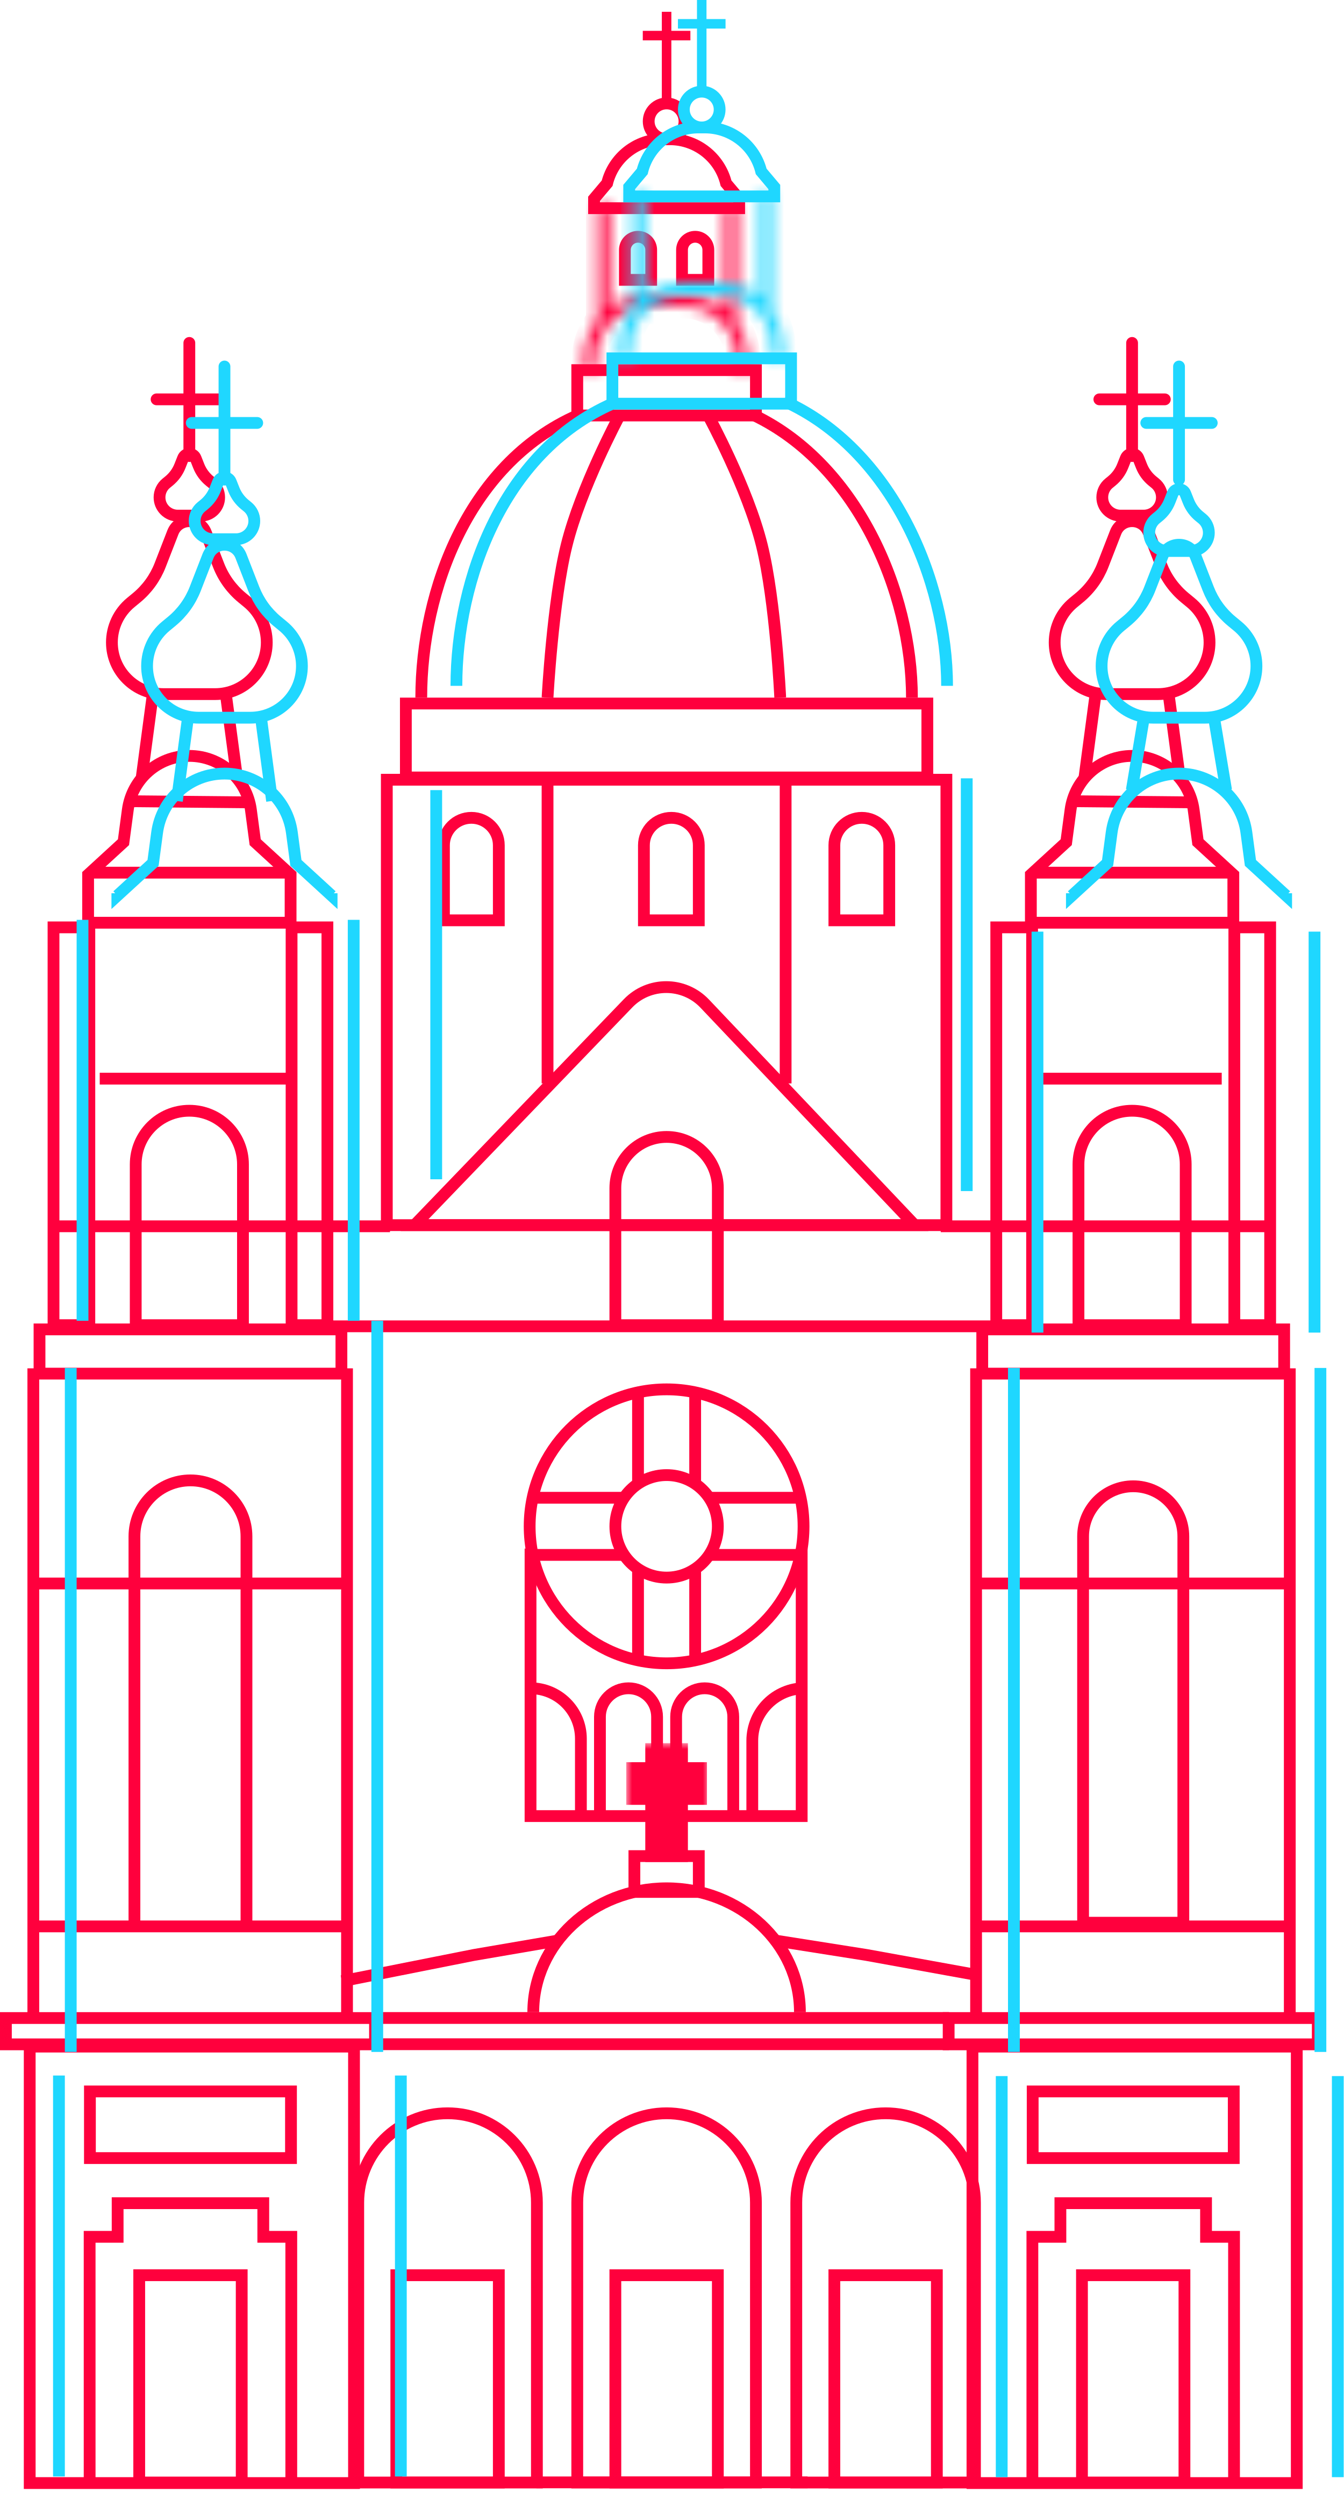 <svg width="114" height="212" viewBox="0 0 114 212" fill="none" xmlns="http://www.w3.org/2000/svg">
<rect x="32.81" y="66.119" width="47.464" height="37.771" stroke="#FF003D"/>
<rect x="34.425" y="59.657" width="44.233" height="6.27" stroke="#FF003D"/>
<path d="M45 131.314V154H55.484M68 131.314V154H57.6" stroke="#FF003D"/>
<path d="M31.848 171.121H80.5M80.5 173.345H31.848" stroke="#FF003D"/>
<path d="M82.697 186.779V210.511H67.542V186.779C67.542 182.594 70.934 179.202 75.119 179.202C79.304 179.202 82.697 182.594 82.697 186.779Z" stroke="#FF003D"/>
<path d="M68.258 143.162V143.162C65.802 143.162 63.81 145.153 63.81 147.609V154.47" stroke="#FF003D"/>
<path d="M62.196 154.47V145.585C62.196 144.247 61.111 143.162 59.773 143.162V143.162C58.434 143.162 57.35 144.247 57.35 145.585V148.816" stroke="#FF003D"/>
<path d="M50.888 154.47V145.585C50.888 144.247 51.973 143.162 53.311 143.162V143.162C54.649 143.162 55.734 144.247 55.734 145.585V148.816" stroke="#FF003D"/>
<path d="M45 143.162V143.162C47.359 143.162 49.272 145.074 49.272 147.434V154.47" stroke="#FF003D"/>
<path d="M64.119 186.779V210.511H48.964V186.779C48.964 182.594 52.356 179.202 56.541 179.202C60.726 179.202 64.119 182.594 64.119 186.779Z" stroke="#FF003D"/>
<path d="M45.541 186.779V210.511H30.386V186.779C30.386 182.594 33.778 179.202 37.963 179.202C42.148 179.202 45.541 182.594 45.541 186.779Z" stroke="#FF003D"/>
<path d="M29 168L40.185 165.778L47.252 164.566M83 167.5L73.504 165.778L65.83 164.566" stroke="#FF003D"/>
<path d="M67.85 170.625C67.85 164.825 62.787 160.124 56.542 160.124C50.296 160.124 45.233 164.825 45.233 170.625" stroke="#FF003D"/>
<path d="M77.35 59.157C77.35 50.208 72.65 39.088 63.5 35M35.732 59.157C35.732 50.09 39.771 38.949 49.5 35" stroke="#FF003D"/>
<rect x="53.81" y="157.393" width="5.462" height="3.039" stroke="#FF003D"/>
<mask id="path-16-outside-1" maskUnits="userSpaceOnUse" x="53.118" y="147.816" width="7" height="11" fill="black">
<rect fill="white" x="53.118" y="147.816" width="7" height="11"/>
<path fill-rule="evenodd" clip-rule="evenodd" d="M57.349 148.816H55.734V150.431L54.118 150.431V152.047H55.734V156.893H57.349V152.047H58.965V150.431L57.349 150.431V148.816Z"/>
</mask>
<path d="M55.734 148.816V147.816H54.734V148.816H55.734ZM57.349 148.816H58.349V147.816H57.349V148.816ZM55.734 150.431L55.734 151.431L56.734 151.431V150.431H55.734ZM54.118 150.431L54.118 149.431L53.118 149.431V150.431H54.118ZM54.118 152.047H53.118V153.047H54.118V152.047ZM55.734 152.047H56.734V151.047H55.734V152.047ZM55.734 156.893H54.734V157.893H55.734V156.893ZM57.349 156.893V157.893H58.349V156.893H57.349ZM57.349 152.047V151.047H56.349V152.047H57.349ZM58.965 152.047V153.047H59.965V152.047H58.965ZM58.965 150.431H59.965V149.431L58.965 149.431L58.965 150.431ZM57.349 150.431H56.349V151.431L57.349 151.431L57.349 150.431ZM55.734 149.816H57.349V147.816H55.734V149.816ZM56.734 150.431V148.816H54.734V150.431H56.734ZM54.118 151.431L55.734 151.431L55.734 149.431L54.118 149.431L54.118 151.431ZM55.118 152.047V150.431H53.118V152.047H55.118ZM55.734 151.047H54.118V153.047H55.734V151.047ZM56.734 156.893V152.047H54.734V156.893H56.734ZM57.349 155.893H55.734V157.893H57.349V155.893ZM56.349 152.047V156.893H58.349V152.047H56.349ZM58.965 151.047H57.349V153.047H58.965V151.047ZM57.965 150.431V152.047H59.965V150.431H57.965ZM57.349 151.431L58.965 151.431L58.965 149.431L57.349 149.431L57.349 151.431ZM56.349 148.816V150.431H58.349V148.816H56.349Z" fill="#FF003D" mask="url(#path-16-outside-1)"/>
<path d="M2.827 116.031V171.5M29.435 116.031V171.5" stroke="#FF003D"/>
<path d="M2.52 173.547H30.028V210.558H2.52V173.547Z" stroke="#FF003D"/>
<path d="M20.906 163.544V130.285C20.906 127.66 18.779 125.533 16.155 125.533V125.533C13.531 125.533 11.403 127.66 11.403 130.285V163.544" stroke="#FF003D"/>
<rect x="0.5" y="171.125" width="31.309" height="2.231" stroke="#FF003D"/>
<rect x="3.351" y="112.73" width="25.608" height="3.751" stroke="#FF003D"/>
<path d="M3.23 163.354H29.078" stroke="#FF003D"/>
<path d="M3.23 134.276H29.078" stroke="#FF003D"/>
<path d="M24.707 210.607V189.677H22.332V186.826H16.155H9.978V189.677H7.603V210.607" stroke="#FF003D"/>
<rect x="7.627" y="177.349" width="17.055" height="5.652" stroke="#FF003D"/>
<path d="M13.031 58.35L12.021 65.922M19.089 58.35L20.099 65.922" stroke="#FF003D"/>
<path d="M33.079 103.986H4.443" stroke="#FF003D"/>
<path d="M20.609 98.736V112.372H11.512V98.736C11.512 96.224 13.548 94.188 16.06 94.188C18.572 94.188 20.609 96.224 20.609 98.736Z" stroke="#FF003D"/>
<path d="M8.459 91.466H24.662" stroke="#FF003D"/>
<path d="M21.623 71.238L21.647 71.418L21.781 71.54L24.648 74.168V78.244H7.474V74.168L10.341 71.54L10.474 71.418L10.498 71.238L10.841 68.669C11.19 66.053 13.421 64.099 16.061 64.099C18.7 64.099 20.932 66.053 21.281 68.669L21.623 71.238Z" stroke="#FF003D"/>
<path d="M7.478 73.999H24.642" stroke="#FF003D"/>
<path d="M10.905 67.941L21.406 68.041" stroke="#FF003D"/>
<rect x="4.539" y="78.638" width="3.039" height="33.733" stroke="#FF003D"/>
<rect x="24.732" y="78.638" width="3.039" height="33.733" stroke="#FF003D"/>
<path d="M18.248 58.859H13.872C11.453 58.859 9.492 56.898 9.492 54.479C9.492 53.171 10.076 51.933 11.084 51.1L11.586 50.686C12.477 49.951 13.165 48.999 13.584 47.922L14.662 45.149C15.158 43.874 16.962 43.874 17.458 45.149L18.537 47.922C18.955 48.999 19.643 49.951 20.534 50.686L21.036 51.1C22.044 51.933 22.628 53.171 22.628 54.479C22.628 56.898 20.667 58.859 18.248 58.859Z" stroke="#FF003D"/>
<path d="M17.042 43.724H15.079C14.224 43.724 13.531 43.031 13.531 42.176C13.531 41.709 13.742 41.268 14.104 40.974L14.323 40.796C14.742 40.456 15.067 40.014 15.265 39.513L15.528 38.85C15.719 38.367 16.402 38.367 16.593 38.85L16.855 39.513C17.054 40.014 17.378 40.456 17.797 40.796L18.017 40.974C18.379 41.268 18.589 41.709 18.589 42.176C18.589 43.031 17.896 43.724 17.042 43.724Z" stroke="#FF003D"/>
<path d="M16.06 38.67V29.078" stroke="#FF003D" stroke-linecap="round"/>
<path d="M18.837 33.864L13.283 33.864" stroke="#FF003D" stroke-linecap="round"/>
<rect x="11.809" y="192.933" width="8.693" height="17.578" stroke="#FF003D"/>
<path d="M82.793 116.031V171M109.401 116.031V171" stroke="#FF003D"/>
<path d="M82.485 173.547H109.994V210.558H82.485V197.556V184.053V173.547Z" stroke="#FF003D"/>
<path d="M100.372 130.285V163.044H91.869V130.285C91.869 127.937 93.773 126.033 96.121 126.033C98.469 126.033 100.372 127.937 100.372 130.285Z" stroke="#FF003D"/>
<rect x="80.466" y="171.125" width="31.309" height="2.231" stroke="#FF003D"/>
<rect x="83.316" y="112.73" width="25.608" height="3.751" stroke="#FF003D"/>
<path d="M83.196 163.354H109.044" stroke="#FF003D"/>
<path d="M83.196 134.276H109.044" stroke="#FF003D"/>
<path d="M104.673 210.607V189.677H102.298V186.826H96.121H89.944V189.677H87.568V210.607" stroke="#FF003D"/>
<rect x="87.593" y="177.349" width="17.055" height="5.652" stroke="#FF003D"/>
<path d="M92.997 58.35L91.987 65.922M99.055 58.35L100.065 65.922" stroke="#FF003D"/>
<path d="M107.429 103.986H79.793" stroke="#FF003D"/>
<path d="M100.573 98.736V112.372H91.477V98.736C91.477 96.224 93.513 94.188 96.025 94.188C98.537 94.188 100.573 96.224 100.573 98.736Z" stroke="#FF003D"/>
<path d="M87.425 91.466H103.628" stroke="#FF003D"/>
<path d="M101.588 71.238L101.612 71.418L101.746 71.54L104.613 74.168V78.244H87.439V74.168L90.305 71.54L90.439 71.418L90.463 71.238L90.806 68.669C91.154 66.053 93.386 64.099 96.026 64.099C98.665 64.099 100.897 66.053 101.246 68.669L101.588 71.238Z" stroke="#FF003D"/>
<path d="M87.443 73.999H104.608" stroke="#FF003D"/>
<path d="M90.871 67.941L101.372 68.041" stroke="#FF003D"/>
<rect x="84.505" y="78.638" width="3.039" height="33.733" stroke="#FF003D"/>
<rect x="104.698" y="78.638" width="3.039" height="33.733" stroke="#FF003D"/>
<path d="M98.213 58.859H93.838C91.419 58.859 89.458 56.898 89.458 54.479C89.458 53.171 90.042 51.933 91.05 51.1L91.552 50.686C92.443 49.951 93.13 48.999 93.549 47.922L94.628 45.149C95.124 43.874 96.928 43.874 97.424 45.149L98.502 47.922C98.921 48.999 99.609 49.951 100.5 50.686L101.002 51.1C102.01 51.933 102.594 53.171 102.594 54.479C102.594 56.898 100.633 58.859 98.213 58.859Z" stroke="#FF003D"/>
<path d="M97.008 43.724H95.044C94.19 43.724 93.497 43.031 93.497 42.176C93.497 41.709 93.707 41.268 94.07 40.974L94.289 40.796C94.708 40.456 95.033 40.014 95.231 39.513L95.494 38.85C95.685 38.367 96.368 38.367 96.558 38.85L96.821 39.513C97.02 40.014 97.344 40.456 97.763 40.796L97.982 40.974C98.345 41.268 98.555 41.709 98.555 42.176C98.555 43.031 97.862 43.724 97.008 43.724Z" stroke="#FF003D"/>
<path d="M96.025 38.67V29.078" stroke="#FF003D" stroke-linecap="round"/>
<path d="M98.802 33.864L93.249 33.864" stroke="#FF003D" stroke-linecap="round"/>
<rect x="91.774" y="192.933" width="8.693" height="17.578" stroke="#FF003D"/>
<circle cx="56.542" cy="10.289" r="1.519" stroke="#FF003D"/>
<rect x="48.964" y="31.386" width="15.155" height="3.846" stroke="#FF003D"/>
<path d="M46.444 59.157C46.444 59.157 46.884 50.979 48.06 46.233C49.264 41.37 52.502 35.329 52.502 35.329" stroke="#FF003D"/>
<path d="M66.18 59.157C66.18 59.157 65.794 50.979 64.619 46.233C63.414 41.37 60.122 35.329 60.122 35.329" stroke="#FF003D"/>
<rect x="70.772" y="192.934" width="8.693" height="17.578" stroke="#FF003D"/>
<rect x="52.195" y="192.934" width="8.693" height="17.578" stroke="#FF003D"/>
<rect x="33.617" y="192.934" width="8.693" height="17.578" stroke="#FF003D"/>
<path d="M27.867 112.468H84.409" stroke="#FF003D"/>
<circle cx="56.542" cy="129.43" r="11.616" stroke="#FF003D"/>
<path d="M45.233 131.853L52.888 131.853M45.233 127.007L52.888 127.007M67.85 127.007L60.196 127.007M67.85 131.853L60.196 131.853" stroke="#FF003D"/>
<path d="M58.965 140.738L58.965 133.084M54.118 140.738L54.118 133.084M54.118 118.122L54.118 125.776M58.965 118.122L58.965 125.776" stroke="#FF003D"/>
<circle cx="56.542" cy="129.43" r="4.346" stroke="#FF003D"/>
<path d="M59.778 85.107L77.59 103.89H35.16L53.271 85.082C55.05 83.234 58.013 83.245 59.778 85.107Z" stroke="#FF003D"/>
<path d="M60.888 100.756V112.372H52.195V100.756C52.195 98.355 54.141 96.409 56.542 96.409C58.942 96.409 60.888 98.355 60.888 100.756Z" stroke="#FF003D"/>
<mask id="path-78-inside-2" fill="white">
<path fill-rule="evenodd" clip-rule="evenodd" d="M51.704 26.096V17.309H50.704V27.065C49.951 28.006 49.5 29.201 49.5 30.5V31.5H50.5V30.5C50.5 29.348 50.933 28.296 51.646 27.5H51.704V27.436C52.526 26.553 53.698 26 55 26H56.5H58C60.485 26 62.5 28.015 62.5 30.5V31.5H63.5V30.5C63.5 29.323 63.13 28.232 62.5 27.337V17.309H61.5V26.257C60.549 25.472 59.33 25 58 25H56.5H55C53.764 25 52.623 25.408 51.704 26.096Z"/>
</mask>
<path d="M51.704 17.309H52.704V16.309H51.704V17.309ZM51.704 26.096H50.704V28.096L52.304 26.897L51.704 26.096ZM50.704 17.309V16.309H49.704V17.309H50.704ZM50.704 27.065L51.485 27.69L51.704 27.416V27.065H50.704ZM49.5 31.5H48.5V32.5H49.5V31.5ZM50.5 31.5V32.5H51.5V31.5H50.5ZM51.646 27.5V26.5H51.199L50.901 26.833L51.646 27.5ZM51.704 27.5V28.5H52.704V27.5H51.704ZM51.704 27.436L50.972 26.755L50.704 27.043V27.436H51.704ZM62.5 31.5H61.5V32.5H62.5V31.5ZM63.5 31.5V32.5H64.5V31.5H63.5ZM62.5 27.337H61.5V27.654L61.683 27.913L62.5 27.337ZM62.5 17.309H63.5V16.309H62.5V17.309ZM61.5 17.309V16.309H60.5V17.309H61.5ZM61.5 26.257L60.863 27.028L62.5 28.38V26.257H61.5ZM50.704 17.309V26.096H52.704V17.309H50.704ZM50.704 18.309H51.704V16.309H50.704V18.309ZM51.704 27.065V17.309H49.704V27.065H51.704ZM50.5 30.5C50.5 29.436 50.868 28.46 51.485 27.69L49.923 26.44C49.033 27.552 48.5 28.965 48.5 30.5H50.5ZM50.5 31.5V30.5H48.5V31.5H50.5ZM50.5 30.5H49.5V32.5H50.5V30.5ZM49.5 30.5V31.5H51.5V30.5H49.5ZM50.901 26.833C50.03 27.805 49.5 29.092 49.5 30.5H51.5C51.5 29.603 51.836 28.787 52.391 28.167L50.901 26.833ZM51.704 26.5H51.646V28.5H51.704V26.5ZM50.704 27.436V27.5H52.704V27.436H50.704ZM55 25C53.409 25 51.975 25.677 50.972 26.755L52.436 28.117C53.077 27.429 53.988 27 55 27V25ZM56.5 25H55V27H56.5V25ZM58 25H56.5V27H58V25ZM63.5 30.5C63.5 27.462 61.038 25 58 25V27C59.933 27 61.5 28.567 61.5 30.5H63.5ZM63.5 31.5V30.5H61.5V31.5H63.5ZM63.5 30.5H62.5V32.5H63.5V30.5ZM62.5 30.5V31.5H64.5V30.5H62.5ZM61.683 27.913C62.198 28.645 62.5 29.535 62.5 30.5H64.5C64.5 29.11 64.063 27.819 63.318 26.762L61.683 27.913ZM61.5 17.309V27.337H63.5V17.309H61.5ZM61.5 18.309H62.5V16.309H61.5V18.309ZM62.5 26.257V17.309H60.5V26.257H62.5ZM58 26C59.089 26 60.085 26.386 60.863 27.028L62.137 25.486C61.014 24.558 59.571 24 58 24V26ZM56.5 26H58V24H56.5V26ZM55 26H56.5V24H55V26ZM52.304 26.897C53.055 26.333 53.987 26 55 26V24C53.54 24 52.19 24.483 51.104 25.296L52.304 26.897Z" fill="#FF003D" mask="url(#path-78-inside-2)"/>
<path d="M62.196 17.654H62.696V17.154V17.039V16.857L62.578 16.717L61.586 15.539C61.044 13.353 59.08 11.808 56.817 11.808H56.267C54.004 11.808 52.039 13.353 51.498 15.539L50.505 16.717L50.388 16.857V17.039V17.154V17.654H50.888H62.196Z" stroke="#FF003D"/>
<path d="M46.444 66.023V91.871" stroke="#FF003D"/>
<path d="M66.638 66.023V91.871" stroke="#FF003D"/>
<path d="M55.234 21.194V23.732H53.003V21.194C53.003 20.578 53.502 20.078 54.118 20.078C54.734 20.078 55.234 20.578 55.234 21.194Z" stroke="#FF003D"/>
<path d="M60.081 21.194V23.732H57.85V21.194C57.85 20.578 58.349 20.078 58.965 20.078C59.581 20.078 60.081 20.578 60.081 21.194Z" stroke="#FF003D"/>
<path fill-rule="evenodd" clip-rule="evenodd" d="M56.945 1H56.137V2.615H54.522V3.423H56.137V9.077H56.945V3.423H58.56V2.615H56.945V1Z" fill="#FF003D"/>
<path d="M59.272 71.677V78.042H54.618V71.677C54.618 70.391 55.66 69.35 56.945 69.35C58.23 69.35 59.272 70.391 59.272 71.677Z" stroke="#FF003D"/>
<path d="M42.31 71.677V78.042H37.656V71.677C37.656 70.391 38.698 69.35 39.983 69.35C41.269 69.35 42.31 70.391 42.31 71.677Z" stroke="#FF003D"/>
<path d="M75.428 71.677V78.042H70.773V71.677C70.773 70.391 71.815 69.35 73.1 69.35C74.386 69.35 75.428 70.391 75.428 71.677Z" stroke="#FF003D"/>
<path d="M45.5 210.5H68.5" stroke="#FF003D"/>
<path d="M82 66V101" stroke="#1FD7FF"/>
<path d="M80.331 58.157C80.331 49.208 75.63 38.088 66.481 34M38.713 58.157C38.713 49.09 42.752 37.949 52.48 34" stroke="#1FD7FF"/>
<path d="M6 116V174M32 112V174" stroke="#1FD7FF"/>
<path d="M5 176V210M34 176V210" stroke="#1FD7FF"/>
<path d="M16.012 60.35L15.002 67.922M22.07 60.35L23.079 67.922" stroke="#1FD7FF"/>
<path d="M28.128 75.744V75.948L25.099 73.172L24.757 70.603C24.375 67.739 21.931 65.599 19.041 65.599V65.599C16.151 65.599 13.708 67.739 13.326 70.603L12.983 73.172L9.954 75.948V75.744" stroke="#1FD7FF"/>
<path d="M21.229 60.859H16.854C14.435 60.859 12.474 58.898 12.474 56.479C12.474 55.171 13.057 53.933 14.066 53.1L14.567 52.686C15.459 51.951 16.146 50.999 16.565 49.922L17.643 47.149C18.139 45.874 19.944 45.874 20.439 47.149L21.518 49.922C21.937 50.999 22.624 51.951 23.515 52.686L24.017 53.1C25.025 53.933 25.609 55.171 25.609 56.479C25.609 58.898 23.648 60.859 21.229 60.859Z" stroke="#1FD7FF"/>
<path d="M20.022 45.724H18.059C17.204 45.724 16.512 45.031 16.512 44.176C16.512 43.709 16.722 43.268 17.084 42.974L17.304 42.796C17.723 42.456 18.047 42.014 18.246 41.513L18.508 40.85C18.699 40.367 19.382 40.367 19.573 40.85L19.836 41.513C20.034 42.014 20.359 42.456 20.778 42.796L20.997 42.974C21.359 43.268 21.57 43.709 21.57 44.176C21.57 45.031 20.877 45.724 20.022 45.724Z" stroke="#1FD7FF"/>
<path d="M19.04 40.67V31.078" stroke="#1FD7FF" stroke-linecap="round"/>
<path d="M21.818 35.864L16.265 35.864" stroke="#1FD7FF" stroke-linecap="round"/>
<path d="M86 116V174M112 116V174" stroke="#1FD7FF"/>
<path d="M84.966 176.047V187.053V200.556V210.058M113.474 176.047V210.058" stroke="#1FD7FF"/>
<path d="M97 61L96 67M103 61L104 67" stroke="#1FD7FF"/>
<path d="M109.093 75.744V75.948L106.064 73.172L105.722 70.603C105.34 67.739 102.896 65.599 100.006 65.599V65.599C97.116 65.599 94.672 67.739 94.29 70.603L93.948 73.172L90.919 75.948V75.744" stroke="#1FD7FF"/>
<path d="M102.194 60.859H97.819C95.4 60.859 93.439 58.898 93.439 56.479C93.439 55.171 94.022 53.933 95.03 53.1L95.532 52.686C96.423 51.951 97.111 50.999 97.53 49.922L98.608 47.149C99.104 45.874 100.908 45.874 101.404 47.149L102.483 49.922C102.902 50.999 103.589 51.951 104.48 52.686L104.982 53.1C105.99 53.933 106.574 55.171 106.574 56.479C106.574 58.898 104.613 60.859 102.194 60.859Z" stroke="#1FD7FF"/>
<path d="M100.988 46.724H99.025C98.17 46.724 97.478 46.031 97.478 45.176C97.478 44.709 97.688 44.268 98.05 43.974L98.27 43.796C98.689 43.456 99.013 43.014 99.212 42.513L99.474 41.85C99.665 41.367 100.348 41.367 100.539 41.85L100.802 42.513C101 43.014 101.325 43.456 101.743 43.796L101.963 43.974C102.325 44.268 102.536 44.709 102.536 45.176C102.536 46.031 101.843 46.724 100.988 46.724Z" stroke="#1FD7FF"/>
<path d="M100.006 40.67V31.078" stroke="#1FD7FF" stroke-linecap="round"/>
<path d="M102.783 35.864L97.23 35.864" stroke="#1FD7FF" stroke-linecap="round"/>
<circle cx="59.522" cy="9.289" r="1.519" stroke="#1FD7FF"/>
<rect x="51.944" y="30.386" width="15.155" height="3.846" stroke="#1FD7FF"/>
<mask id="path-110-inside-3" fill="white">
<path fill-rule="evenodd" clip-rule="evenodd" d="M54.685 25.096V16.309H53.685V26.065C52.932 27.006 52.481 28.201 52.481 29.5V30.5H53.481V29.5C53.481 28.348 53.915 27.296 54.627 26.5H54.685V26.436C55.507 25.553 56.68 25 57.981 25H59.481H60.981C63.467 25 65.481 27.015 65.481 29.5V30.5H66.481V29.5C66.481 28.323 66.112 27.232 65.482 26.337V16.309H64.482V25.257C63.531 24.472 62.311 24 60.981 24H59.481H57.981C56.745 24 55.604 24.408 54.685 25.096Z"/>
</mask>
<path d="M54.685 16.309H55.685V15.309H54.685V16.309ZM54.685 25.096H53.685V27.096L55.285 25.897L54.685 25.096ZM53.685 16.309V15.309H52.685V16.309H53.685ZM53.685 26.065L54.466 26.69L54.685 26.416V26.065H53.685ZM52.481 30.5H51.481V31.5H52.481V30.5ZM53.481 30.5V31.5H54.481V30.5H53.481ZM54.627 26.5V25.5H54.18L53.882 25.833L54.627 26.5ZM54.685 26.5V27.5H55.685V26.5H54.685ZM54.685 26.436L53.953 25.755L53.685 26.043V26.436H54.685ZM65.481 30.5H64.481V31.5H65.481V30.5ZM66.481 30.5V31.5H67.481V30.5H66.481ZM65.482 26.337H64.482V26.654L64.664 26.913L65.482 26.337ZM65.482 16.309H66.482V15.309H65.482V16.309ZM64.482 16.309V15.309H63.482V16.309H64.482ZM64.482 25.257L63.845 26.028L65.482 27.38V25.257H64.482ZM53.685 16.309V25.096H55.685V16.309H53.685ZM53.685 17.309H54.685V15.309H53.685V17.309ZM54.685 26.065V16.309H52.685V26.065H54.685ZM53.481 29.5C53.481 28.436 53.85 27.46 54.466 26.69L52.905 25.44C52.015 26.552 51.481 27.965 51.481 29.5H53.481ZM53.481 30.5V29.5H51.481V30.5H53.481ZM53.481 29.5H52.481V31.5H53.481V29.5ZM52.481 29.5V30.5H54.481V29.5H52.481ZM53.882 25.833C53.012 26.805 52.481 28.092 52.481 29.5H54.481C54.481 28.603 54.818 27.787 55.372 27.167L53.882 25.833ZM54.685 25.5H54.627V27.5H54.685V25.5ZM53.685 26.436V26.5H55.685V26.436H53.685ZM57.981 24C56.391 24 54.956 24.677 53.953 25.755L55.418 27.117C56.058 26.429 56.969 26 57.981 26V24ZM59.481 24H57.981V26H59.481V24ZM60.981 24H59.481V26H60.981V24ZM66.481 29.5C66.481 26.462 64.019 24 60.981 24V26C62.914 26 64.481 27.567 64.481 29.5H66.481ZM66.481 30.5V29.5H64.481V30.5H66.481ZM66.481 29.5H65.481V31.5H66.481V29.5ZM65.481 29.5V30.5H67.481V29.5H65.481ZM64.664 26.913C65.179 27.645 65.481 28.535 65.481 29.5H67.481C67.481 28.11 67.044 26.819 66.299 25.762L64.664 26.913ZM64.482 16.309V26.337H66.482V16.309H64.482ZM64.482 17.309H65.482V15.309H64.482V17.309ZM65.482 25.257V16.309H63.482V25.257H65.482ZM60.981 25C62.07 25 63.066 25.385 63.845 26.028L65.118 24.486C63.995 23.558 62.552 23 60.981 23V25ZM59.481 25H60.981V23H59.481V25ZM57.981 25H59.481V23H57.981V25ZM55.285 25.897C56.037 25.333 56.969 25 57.981 25V23C56.522 23 55.171 23.483 54.086 24.296L55.285 25.897Z" fill="#1FD7FF" mask="url(#path-110-inside-3)"/>
<path d="M65.177 16.654H65.677V16.154V16.039V15.857L65.559 15.717L64.566 14.539C64.025 12.353 62.061 10.808 59.798 10.808H59.247C56.984 10.808 55.02 12.353 54.478 14.539L53.486 15.717L53.368 15.857V16.039V16.154V16.654H53.868H65.177Z" stroke="#1FD7FF"/>
<path fill-rule="evenodd" clip-rule="evenodd" d="M59.926 0H59.118V1.616H57.503V2.423H59.118V8.077H59.926V2.423H61.542V1.616H59.926V0Z" fill="#1FD7FF"/>
<path d="M111.5 79V113" stroke="#1FD7FF"/>
<path d="M30 78V112" stroke="#1FD7FF"/>
<path d="M7 78V112" stroke="#1FD7FF"/>
<path d="M88 79V113" stroke="#1FD7FF"/>
<path d="M37 67V100" stroke="#1FD7FF"/>
</svg>
